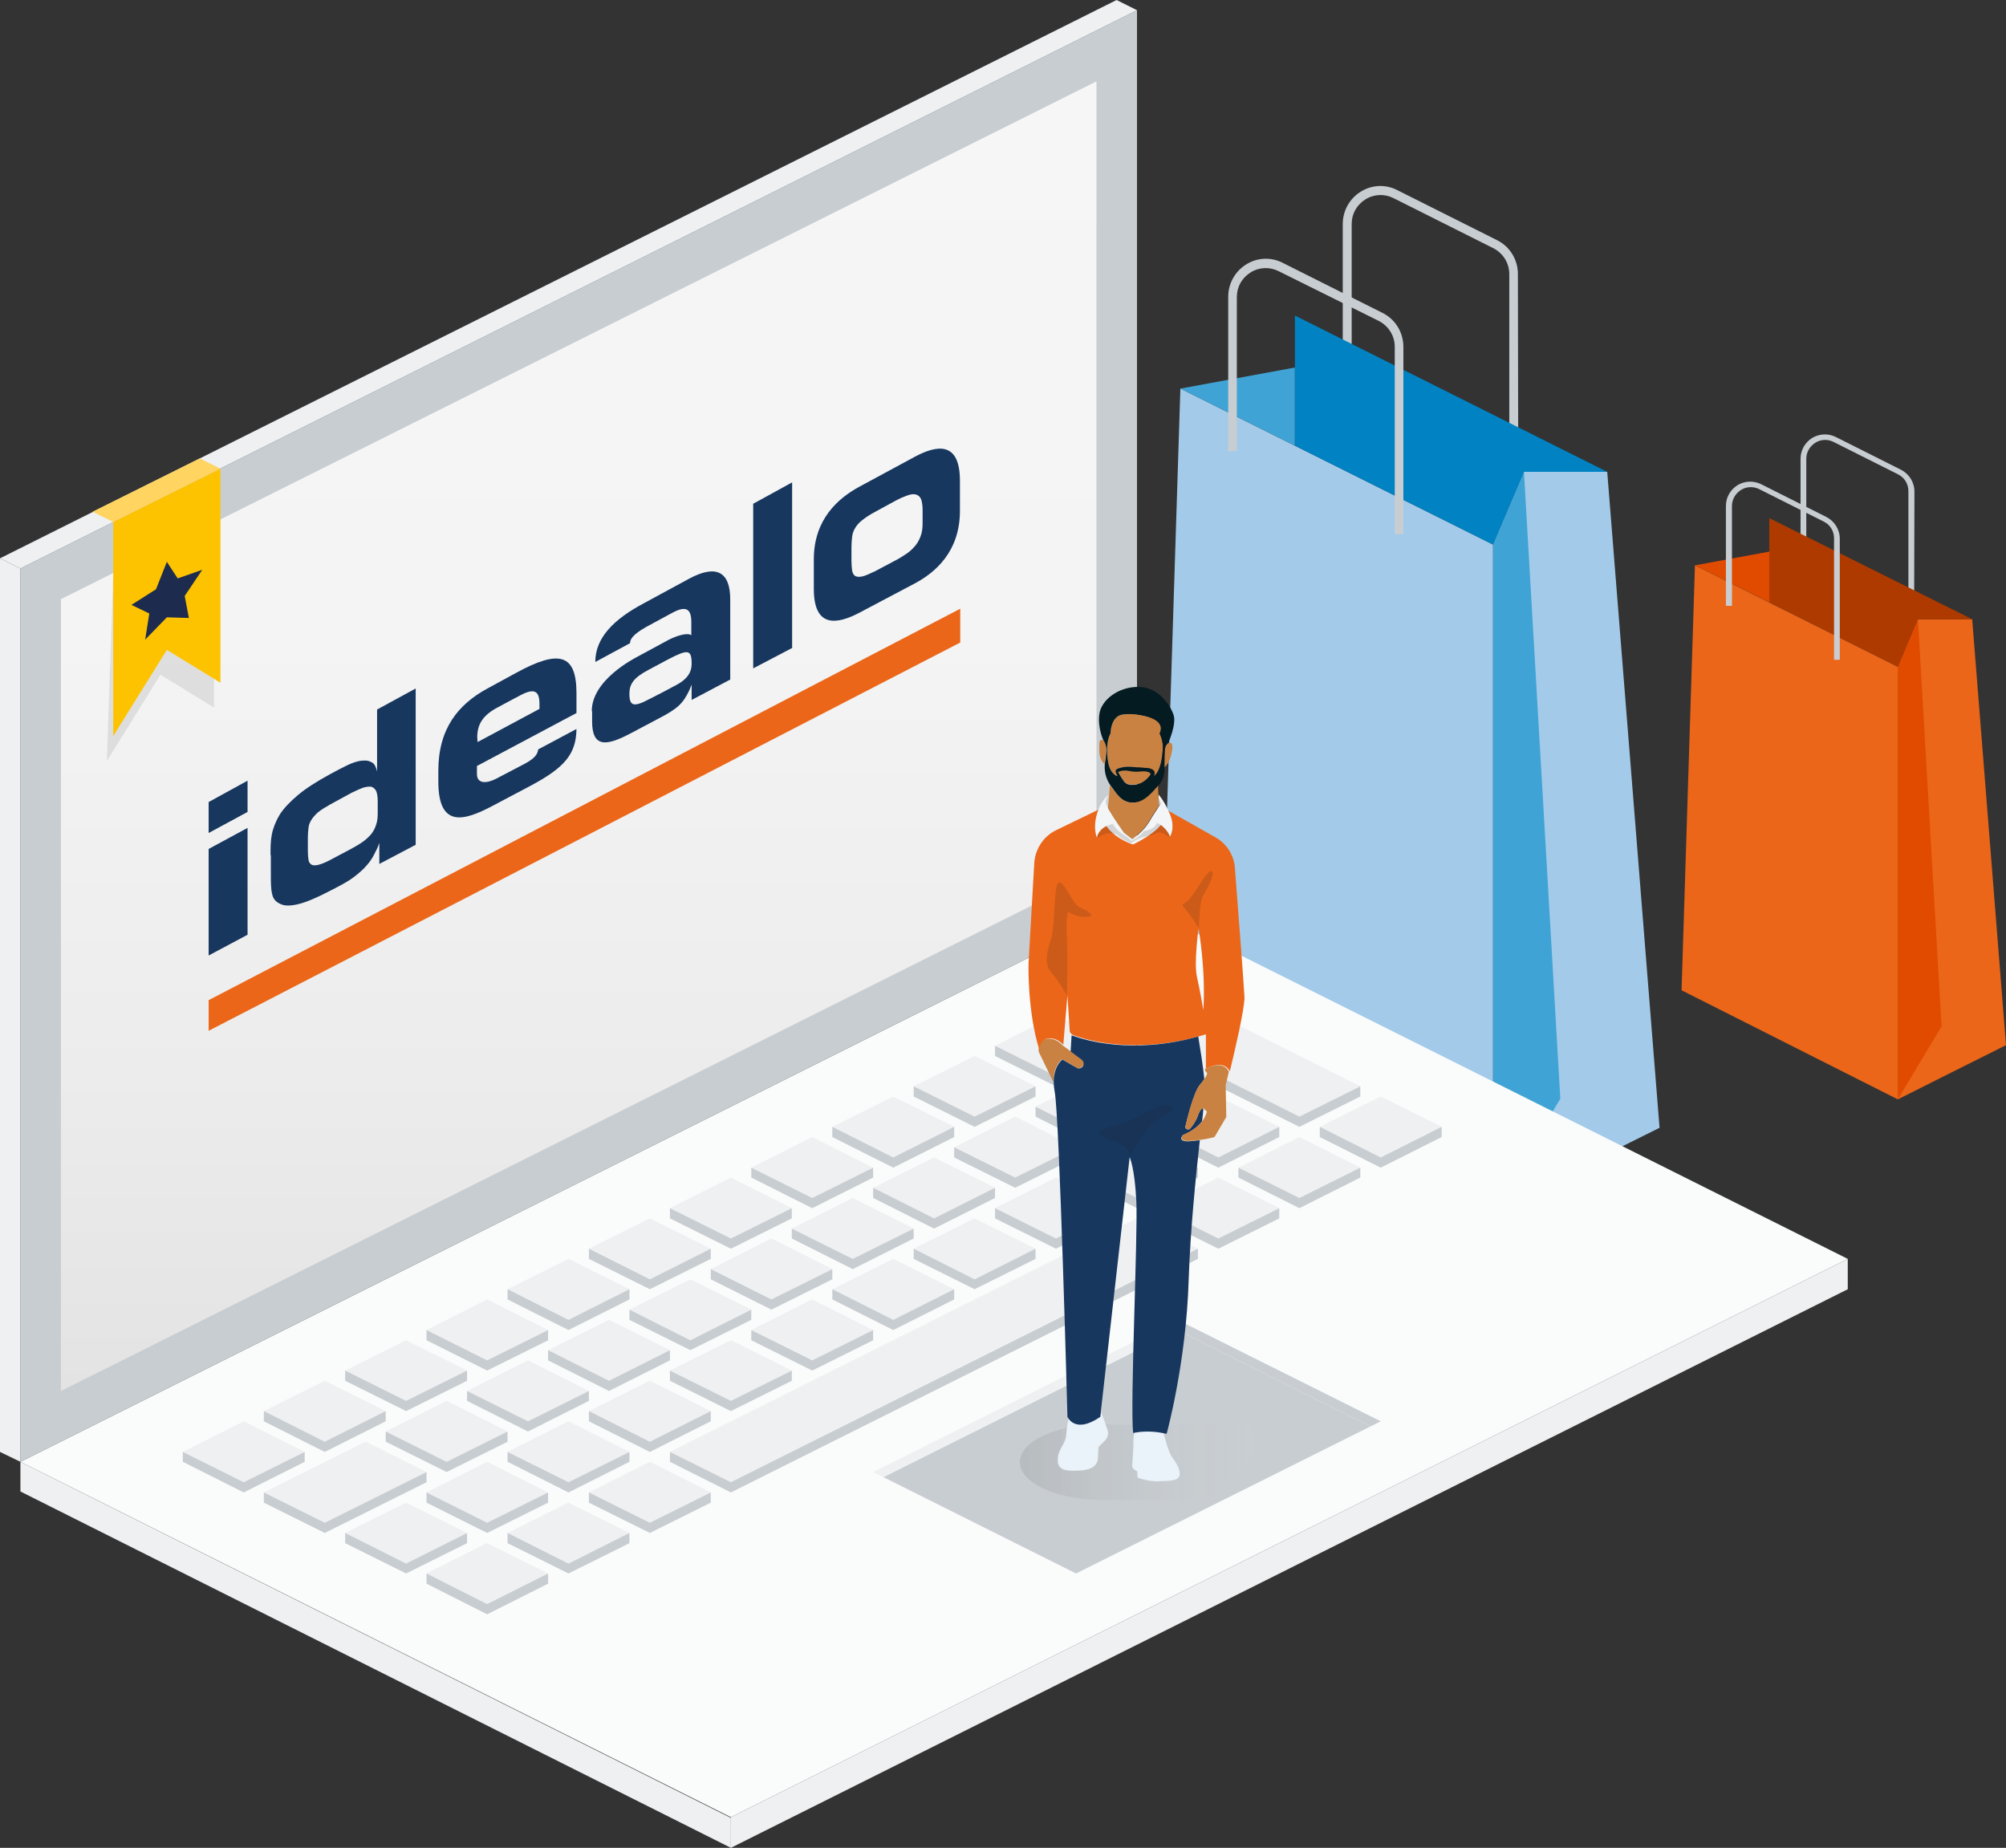 <?xml version="1.0" encoding="utf-8"?>
<!-- Generator: Adobe Illustrator 25.1.0, SVG Export Plug-In . SVG Version: 6.00 Build 0)  -->
<svg version="1.1" id="Calque_1" xmlns="http://www.w3.org/2000/svg" xmlns:xlink="http://www.w3.org/1999/xlink" x="0px" y="0px"
	 viewBox="0 0 628.8 579.2" style="enable-background:new 0 0 628.8 579.2;" xml:space="preserve">
<rect x="0" y="0" width="628.8" height="579.2" fill="#333333" stroke="none"/>
<style type="text/css">
	.st0{fill:#C8CDD1;}
	.st1{fill:#A3CBE9;}
	.st2{fill:#40A3D5;}
	.st3{fill:#0082C3;}
	.st4{fill:#EB6619;}
	.st5{fill:#E04B00;}
	.st6{fill:#AF3A00;}
	.st7{fill:#EEF0F2;}
	.st8{fill:#FAFBFB;}
	.st9{fill:url(#SVGID_1_);}
	.st10{fill:none;stroke:#FDC300;stroke-width:1.109;stroke-linecap:round;stroke-linejoin:round;stroke-miterlimit:10;}
	.st11{opacity:0.1;}
	.st12{fill:#1E1E1E;}
	.st13{fill:#FDC300;}
	.st14{fill:#1D2B4E;}
	.st15{fill:#FFD461;}
	.st16{fill:#17375F;}
	.st17{opacity:0.1;fill:url(#SVGID_2_);enable-background:new    ;}
	.st18{fill:#C98241;}
	.st19{fill:#051B22;}
	.st20{fill:#F3F5F7;}
	.st21{fill:#EAF2FA;}
	.st22{opacity:0.15;}
</style>
<g id="Laptop">
	<g>
		<g>
			<g>
				<path class="st0" d="M475.9,144.6h-2.8V85.9c0-3.4-1.9-6.5-5-8.1l-31.3-15.7c-2.8-1.4-6.1-1.3-8.8,0.4c-2.7,1.7-4.3,4.5-4.3,7.7
					v48.3h-2.8V70.2c0-4.1,2.1-7.9,5.6-10.1c3.5-2.2,7.8-2.4,11.5-0.5l31.3,15.7c4,2,6.5,6.1,6.5,10.6L475.9,144.6L475.9,144.6z"/>
			</g>
			<polygon class="st1" points="363.5,326.9 468,379.6 468,170.7 370,121.8 			"/>
			<polygon class="st1" points="468,379.6 494.1,366.5 520.2,353.5 503.8,147.9 477.7,147.9 468,170.7 			"/>
			<polygon class="st2" points="468,379.6 489.1,344.4 477.7,147.9 468,170.7 			"/>
			<g>
				<polygon class="st2" points="370,121.8 405.9,139.7 405.9,115.2 				"/>
				<polygon class="st3" points="405.9,98.9 405.9,115.2 405.9,139.7 468,170.7 477.7,147.9 503.8,147.9 				"/>
			</g>
			<g>
				<path class="st0" d="M440,167.4h-2.8v-58.7c0-3.4-1.9-6.5-5-8.1L400.8,85c-2.8-1.4-6.1-1.3-8.8,0.4c-2.7,1.7-4.3,4.5-4.3,7.7
					v48.3H385V93c0-4.1,2.1-7.9,5.6-10.1s7.8-2.4,11.5-0.5l31.3,15.7c4,2,6.5,6.1,6.5,10.6v58.7H440z"/>
			</g>
		</g>
		<g>
			<g>
				<path class="st0" d="M600,192h-1.8v-38.1c0-2.2-1.2-4.2-3.2-5.2l-20.3-10.2c-1.8-0.9-4-0.8-5.7,0.3s-2.8,2.9-2.8,5v31.3h-1.8
					v-31.3c0-2.7,1.4-5.1,3.6-6.5c2.3-1.4,5.1-1.5,7.5-0.3l20.3,10.2c2.6,1.3,4.3,3.9,4.3,6.9L600,192L600,192z"/>
			</g>
			<polygon class="st4" points="527.1,310.4 594.9,344.6 594.9,209 531.3,177.2 			"/>
			<polygon class="st4" points="594.9,344.6 611.8,336.1 628.8,327.6 618.2,194.1 601.2,194.1 594.9,209 			"/>
			<polygon class="st5" points="594.9,344.6 608.6,321.7 601.2,194.1 594.9,209 			"/>
			<g>
				<polygon class="st5" points="531.3,177.2 554.6,188.8 554.6,172.9 				"/>
				<polygon class="st6" points="554.6,162.4 554.6,172.9 554.6,188.8 594.9,209 601.2,194.1 618.2,194.1 				"/>
			</g>
			<g>
				<path class="st0" d="M576.7,206.8h-1.8v-38.1c0-2.2-1.2-4.2-3.2-5.2l-20.3-10.2c-1.8-0.9-4-0.8-5.7,0.3s-2.8,2.9-2.8,5v31.3H541
					v-31.3c0-2.7,1.4-5.1,3.6-6.5c2.3-1.4,5.1-1.5,7.5-0.3l20.3,10.2c2.6,1.3,4.3,3.9,4.3,6.9L576.7,206.8L576.7,206.8z"/>
			</g>
		</g>
	</g>
	<g>
		<polygon class="st7" points="6.4,458.2 6.4,467.5 229.1,579.2 229.1,569.8 		"/>
		<polygon class="st7" points="229.1,569.6 579.2,394.6 579.2,404.1 229.1,579.2 		"/>
		<polygon class="st8" points="579.2,394.6 356.4,283.2 6.4,458.2 229.1,569.6 		"/>
		<g>
			<polygon class="st7" points="57.3,455.1 76.4,445.5 95.5,455.1 76.4,464.6 			"/>
			<polygon class="st0" points="57.3,455.1 57.3,458.2 76.4,467.8 95.5,458.2 95.5,455.1 76.4,464.6 			"/>
		</g>
		<g>
			<polygon class="st7" points="82.7,467.8 114.6,451.9 133.7,461.4 101.8,477.3 			"/>
			<polygon class="st0" points="82.7,467.8 82.7,471 101.8,480.5 133.7,464.6 133.7,461.4 101.8,477.3 			"/>
		</g>
		<g>
			<polygon class="st7" points="82.7,442.3 101.8,432.8 120.9,442.3 101.8,451.9 			"/>
			<polygon class="st0" points="82.7,442.3 82.7,445.5 101.8,455.1 120.9,445.5 120.9,442.3 101.8,451.9 			"/>
		</g>
		<g>
			<polygon class="st7" points="108.2,429.6 127.3,420.1 146.4,429.6 127.3,439.1 			"/>
			<polygon class="st0" points="108.2,429.6 108.2,432.8 127.3,442.3 146.4,432.8 146.4,429.6 127.3,439.1 			"/>
		</g>
		<g>
			<polygon class="st7" points="133.7,416.9 152.7,407.3 171.8,416.9 152.7,426.4 			"/>
			<polygon class="st0" points="133.7,416.9 133.7,420.1 152.7,429.6 171.8,420.1 171.8,416.9 152.7,426.4 			"/>
		</g>
		<g>
			<polygon class="st7" points="159.1,404.1 178.2,394.6 197.3,404.1 178.2,413.7 			"/>
			<polygon class="st0" points="159.1,404.1 159.1,407.3 178.2,416.9 197.3,407.3 197.3,404.1 178.2,413.7 			"/>
		</g>
		<g>
			<polygon class="st7" points="184.6,391.4 203.7,381.9 222.8,391.4 203.7,401 			"/>
			<polygon class="st0" points="184.6,391.4 184.6,394.6 203.7,404.1 222.8,394.6 222.8,391.4 203.7,401 			"/>
		</g>
		<g>
			<polygon class="st7" points="210,378.7 229.1,369.1 248.2,378.7 229.1,388.2 			"/>
			<polygon class="st0" points="210,378.7 210,381.9 229.1,391.4 248.2,381.9 248.2,378.7 229.1,388.2 			"/>
		</g>
		<g>
			<polygon class="st7" points="235.5,366 254.6,356.4 273.7,366 254.6,375.5 			"/>
			<polygon class="st0" points="235.5,366 235.5,369.1 254.6,378.7 273.7,369.1 273.7,366 254.6,375.5 			"/>
		</g>
		<g>
			<polygon class="st7" points="260.9,353.2 280,343.7 299.1,353.2 280,362.8 			"/>
			<polygon class="st0" points="260.9,353.2 260.9,356.4 280,366 299.1,356.4 299.1,353.2 280,362.8 			"/>
		</g>
		<g>
			<polygon class="st7" points="286.4,340.5 305.5,331 324.6,340.5 305.5,350 			"/>
			<polygon class="st0" points="286.4,340.5 286.4,343.7 305.5,353.2 324.6,343.7 324.6,340.5 305.5,350 			"/>
		</g>
		<g>
			<polygon class="st7" points="120.9,448.7 140,439.1 159.1,448.7 140,458.2 			"/>
			<polygon class="st0" points="120.9,448.7 120.9,451.9 140,461.4 159.1,451.9 159.1,448.7 140,458.2 			"/>
		</g>
		<g>
			<polygon class="st7" points="146.4,436 165.5,426.4 184.6,436 165.5,445.5 			"/>
			<polygon class="st0" points="146.4,436 146.4,439.1 165.5,448.7 184.6,439.1 184.6,436 165.5,445.5 			"/>
		</g>
		<g>
			<polygon class="st7" points="171.8,423.2 190.9,413.7 210,423.2 190.9,432.8 			"/>
			<polygon class="st0" points="171.8,423.2 171.8,426.4 190.9,436 210,426.4 210,423.2 190.9,432.8 			"/>
		</g>
		<g>
			<polygon class="st7" points="197.3,410.5 216.4,401 235.5,410.5 216.4,420.1 			"/>
			<polygon class="st0" points="197.3,410.5 197.3,413.7 216.4,423.2 235.5,413.7 235.5,410.5 216.4,420.1 			"/>
		</g>
		<g>
			<polygon class="st7" points="222.8,397.8 241.8,388.2 260.9,397.8 241.8,407.3 			"/>
			<polygon class="st0" points="222.8,397.8 222.8,401 241.8,410.5 260.9,401 260.9,397.8 241.8,407.3 			"/>
		</g>
		<g>
			<polygon class="st7" points="248.2,385.1 267.3,375.5 286.4,385.1 267.3,394.6 			"/>
			<polygon class="st0" points="248.2,385.1 248.2,388.2 267.3,397.8 286.4,388.2 286.4,385.1 267.3,394.6 			"/>
		</g>
		<g>
			<polygon class="st7" points="273.7,372.3 292.8,362.8 311.9,372.3 292.8,381.9 			"/>
			<polygon class="st0" points="273.7,372.3 273.7,375.5 292.8,385.1 311.9,375.5 311.9,372.3 292.8,381.9 			"/>
		</g>
		<g>
			<polygon class="st7" points="299.1,359.6 318.2,350 337.3,359.6 318.2,369.1 			"/>
			<polygon class="st0" points="299.1,359.6 299.1,362.8 318.2,372.3 337.3,362.8 337.3,359.6 318.2,369.1 			"/>
		</g>
		<g>
			<polygon class="st7" points="324.6,346.9 343.7,337.3 362.8,346.9 343.7,356.4 			"/>
			<polygon class="st0" points="324.6,346.9 324.6,350 343.7,359.6 362.8,350 362.8,346.9 343.7,356.4 			"/>
		</g>
		<g>
			<polygon class="st7" points="350,334.1 381.9,318.2 401,327.8 426.4,340.5 407.3,350 381.9,337.3 369.1,343.7 			"/>
			<polygon class="st0" points="350,334.1 350,337.3 369.1,346.9 381.9,340.5 381.9,337.3 369.1,343.7 			"/>
		</g>
		<g>
			<polygon class="st7" points="108.2,480.5 127.3,471 146.4,480.5 127.3,490.1 			"/>
			<polygon class="st0" points="108.2,480.5 108.2,483.7 127.3,493.2 146.4,483.7 146.4,480.5 127.3,490.1 			"/>
		</g>
		<g>
			<polygon class="st7" points="133.7,467.8 152.7,458.2 171.8,467.8 152.7,477.3 			"/>
			<polygon class="st0" points="133.7,467.8 133.7,471 152.7,480.5 171.8,471 171.8,467.8 152.7,477.3 			"/>
		</g>
		<g>
			<polygon class="st7" points="159.1,455.1 178.2,445.5 197.3,455.1 178.2,464.6 			"/>
			<polygon class="st0" points="159.1,455.1 159.1,458.2 178.2,467.8 197.3,458.2 197.3,455.1 178.2,464.6 			"/>
		</g>
		<g>
			<polygon class="st7" points="133.7,493.2 152.7,483.7 171.8,493.2 152.7,502.8 			"/>
			<polygon class="st0" points="133.7,493.2 133.7,496.4 152.7,506 171.8,496.4 171.8,493.2 152.7,502.8 			"/>
		</g>
		<g>
			<polygon class="st7" points="159.1,480.5 178.2,471 197.3,480.5 178.2,490.1 			"/>
			<polygon class="st0" points="159.1,480.5 159.1,483.7 178.2,493.2 197.3,483.7 197.3,480.5 178.2,490.1 			"/>
		</g>
		<g>
			<polygon class="st7" points="184.6,467.8 203.7,458.2 222.8,467.8 203.7,477.3 			"/>
			<polygon class="st0" points="184.6,467.8 184.6,471 203.7,480.5 222.8,471 222.8,467.8 203.7,477.3 			"/>
		</g>
		<g>
			<polygon class="st7" points="184.6,442.3 203.7,432.8 222.8,442.3 203.7,451.9 			"/>
			<polygon class="st0" points="184.6,442.3 184.6,445.5 203.7,455.1 222.8,445.5 222.8,442.3 203.7,451.9 			"/>
		</g>
		<g>
			<polygon class="st7" points="210,455.1 356.4,381.9 375.5,391.4 229.1,464.6 			"/>
			<polygon class="st0" points="210,455.1 210,458.2 229.1,467.8 375.5,394.6 375.5,391.4 229.1,464.6 			"/>
		</g>
		<g>
			<polygon class="st7" points="210,429.6 229.1,420.1 248.2,429.6 229.1,439.1 			"/>
			<polygon class="st0" points="210,429.6 210,432.8 229.1,442.3 248.2,432.8 248.2,429.6 229.1,439.1 			"/>
		</g>
		<g>
			<polygon class="st7" points="235.5,416.9 254.6,407.3 273.7,416.9 254.6,426.4 			"/>
			<polygon class="st0" points="235.5,416.9 235.5,420.1 254.6,429.6 273.7,420.1 273.7,416.9 254.6,426.4 			"/>
		</g>
		<g>
			<polygon class="st7" points="260.9,404.1 280,394.6 299.1,404.1 280,413.7 			"/>
			<polygon class="st0" points="260.9,404.1 260.9,407.3 280,416.9 299.1,407.3 299.1,404.1 280,413.7 			"/>
		</g>
		<g>
			<polygon class="st7" points="286.4,391.4 305.5,381.9 324.6,391.4 305.5,401 			"/>
			<polygon class="st0" points="286.4,391.4 286.4,394.6 305.5,404.1 324.6,394.6 324.6,391.4 305.5,401 			"/>
		</g>
		<g>
			<polygon class="st7" points="311.9,378.7 331,369.1 350,378.7 331,388.2 			"/>
			<polygon class="st0" points="311.9,378.7 311.9,381.9 331,391.4 350,381.9 350,378.7 331,388.2 			"/>
		</g>
		<g>
			<polygon class="st7" points="337.3,366 356.4,356.4 375.5,366 356.4,375.5 			"/>
			<polygon class="st0" points="337.3,366 337.3,369.1 356.4,378.7 375.5,369.1 375.5,366 356.4,375.5 			"/>
		</g>
		<g>
			<polygon class="st7" points="362.8,353.2 381.9,343.7 401,353.2 381.9,362.8 			"/>
			<polygon class="st0" points="362.8,353.2 362.8,356.4 381.9,366 401,356.4 401,353.2 381.9,362.8 			"/>
		</g>
		<g>
			<polygon class="st7" points="311.9,327.8 331,318.2 350,327.8 331,337.3 			"/>
			<polygon class="st0" points="311.9,327.8 311.9,331 331,340.5 350,331 350,327.8 331,337.3 			"/>
		</g>
		<g>
			<polygon class="st7" points="337.3,315 356.4,305.5 375.5,315 356.4,324.6 			"/>
			<polygon class="st0" points="337.3,315 337.3,318.2 356.4,327.8 375.5,318.2 375.5,315 356.4,324.6 			"/>
		</g>
		<g>
			<polygon class="st7" points="362.8,378.7 381.9,369.1 401,378.7 381.9,388.2 			"/>
			<polygon class="st0" points="362.8,378.7 362.8,381.9 381.9,391.4 401,381.9 401,378.7 381.9,388.2 			"/>
		</g>
		<g>
			<polygon class="st7" points="388.2,366 407.3,356.4 426.4,366 407.3,375.5 			"/>
			<polygon class="st0" points="388.2,366 388.2,369.1 407.3,378.7 426.4,369.1 426.4,366 407.3,375.5 			"/>
		</g>
		<g>
			<polygon class="st7" points="413.7,353.2 432.8,343.7 451.9,353.2 432.8,362.8 			"/>
			<polygon class="st0" points="413.7,353.2 413.7,356.4 432.8,366 451.9,356.4 451.9,353.2 432.8,362.8 			"/>
		</g>
		<polygon class="st0" points="381.9,337.3 407.3,350 426.4,340.5 426.4,343.7 407.3,353.2 381.9,340.5 		"/>
		<g>
			<polygon class="st0" points="276.9,463 337.3,493.2 429.6,447.1 369.1,416.9 			"/>
			<polygon class="st7" points="369.1,413.7 273.7,461.4 276.9,463 369.1,416.9 			"/>
			<polygon class="st0" points="369.1,413.7 369.1,416.9 429.6,447.1 432.8,445.5 			"/>
		</g>
		<polygon class="st0" points="6.4,458.2 6.4,178.2 356.4,3.2 356.4,283.2 		"/>
		
			<linearGradient id="SVGID_1_" gradientUnits="userSpaceOnUse" x1="181.4" y1="1869.228" x2="181.4" y2="1458.728" gradientTransform="matrix(1 0 0 1 0 -1433.228)">
			<stop  offset="0" style="stop-color:#E3E3E3"/>
			<stop  offset="0.241" style="stop-color:#ECECEC"/>
			<stop  offset="0.575" style="stop-color:#F4F4F4"/>
			<stop  offset="1" style="stop-color:#F6F6F6"/>
		</linearGradient>
		<polygon class="st9" points="343.7,273.7 343.7,25.5 19.1,187.8 19.1,436 		"/>
		<polygon class="st7" points="6.4,458.2 0,455.1 0,175 6.4,178.2 		"/>
		<polygon class="st7" points="6.4,178.2 356.4,3.2 350,0 0,175 		"/>
	</g>
	<g>
		<g>
			<g>
				<line class="st10" x1="42" y1="173" x2="63" y2="162.6"/>
				<g class="st11">
					<path class="st12" d="M35.5,179.2l-2,59.3l16.8-27l16.8,10.3v-67.1L35.5,179.2z M57.2,201.5l-6.8-0.2l-6.8,7l1.3-8.3l-5.5-2.6
						l7.7-4.9l3.4-8.6l3.4,5.2l7.7-2.7l-5.5,8.2L57.2,201.5z"/>
				</g>
			</g>
		</g>
		<g>
			<polygon class="st13" points="35.5,163.6 35.5,230.7 52.3,203.7 69.1,214 69.1,146.9 			"/>
			<polygon class="st14" points="59.2,193.7 57.9,186.8 63.4,178.6 55.7,181.3 52.3,176.1 48.9,184.7 41.2,189.6 46.8,192.3 
				45.5,200.5 52.3,193.5 			"/>
			<polygon class="st15" points="35.5,163.6 29,160.4 62.6,143.7 69.1,146.9 			"/>
		</g>
	</g>
</g>
<g>
	<g>
		<g>
			<g>
				<g>
					<polygon class="st16" points="65.4,251.4 77.6,244.7 77.6,254.5 65.4,261.1 					"/>
					<polygon class="st16" points="65.4,266.1 77.6,259.5 77.6,293 65.4,299.5 					"/>
				</g>
				<path class="st16" d="M84.8,268c0-2.3,0-4.3,0.4-6.4c0.4-2.1,1.3-4.3,2.5-6.3c1.3-2,3.2-4,5.7-6.1c2.5-2.1,5.8-4.2,10-6.5l3-1.6
					c1.4-0.7,2.7-1.4,4-1.9c1.3-0.5,2.5-0.8,3.6-0.8c1.1-0.1,2,0.2,2.8,0.7c0.7,0.5,1.1,1.5,1.4,2.7l0,0l0-19.4l12.1-6.6v49l-11.4,6
					v-6.6l0,0c-0.4,1.3-1,2.4-1.6,3.6c-0.6,1.2-1.4,2.4-2.4,3.5c-1,1.2-2.3,2.3-3.7,3.4c-1.4,1.1-2.8,1.9-4.8,3l-2.9,1.5
					c-4.2,2.2-7.5,3.6-10,4.2c-2.5,0.6-4.4,0.6-5.7-0.1c-1.3-0.6-2.2-1.5-2.5-3.1c-0.4-1.6-0.4-3.7-0.4-6V268z M96.5,266.9
					c0,1,0.1,1.9,0.2,2.6c0.1,0.8,0.5,1.2,0.9,1.5c0.5,0.3,1.2,0.3,2.1,0.1c0.9-0.2,2.2-0.7,3.9-1.6l6.6-3.5
					c1.3-0.7,2.5-1.4,3.6-2.2c1-0.7,1.9-1.6,2.6-2.4c0.7-0.9,1.2-1.9,1.5-2.9c0.4-1.1,0.5-2.3,0.5-3.7v-3.7c0-1.4-0.2-2.5-0.5-3.2
					c-0.4-0.7-0.9-1.1-1.5-1.3c-0.7-0.1-1.5,0-2.6,0.3c-1,0.4-2.2,0.9-3.6,1.6l-6.6,3.6c-1.6,0.9-2.9,1.7-3.9,2.5
					c-0.9,0.8-1.6,1.6-2.1,2.4c-0.5,0.8-0.8,1.6-0.9,2.5c-0.1,0.9-0.2,1.9-0.2,2.9L96.5,266.9z"/>
				<path class="st16" d="M168.7,234.9c-0.2,2-1.9,3.3-4.8,4.8l-8.4,4.4c-2.9,1.5-6,1.7-6-1.5v-2.5l31.2-16.6v-6.2
					c0-12.3-5.4-13.8-18.9-6.4l-9,4.9c-9.2,5-15.4,12.6-15.4,25.8v3.4c0,14.9,8.4,12.1,16.8,7.7l12.1-6.4
					c10.5-5.6,14.3-9.8,14.4-17.8L168.7,234.9z M149.6,231.1c0-3.8,1.5-6.7,6.1-9.2l3.7-2l3.6-1.9c4.6-2.5,6.1-1.3,6.1,2.6v1.6
					l-19.4,10.4L149.6,231.1L149.6,231.1z"/>
				<path class="st16" d="M185.5,222.9c0-9.8,13.3-16.5,14.4-17.1s7.6-4.1,9.6-5.2c2.5-1.3,5.8-2.3,7-1.6l0.2,0.1v-4.1
					c0-3.9-1.4-5.4-6-2.9l-7.2,3.9c-3.9,2.1-6,3.8-6,5.6l-10.9,5.9c0-7.6,5.8-13.4,15.2-18.4l14.2-7.7c8.5-4.6,12.9-2.2,12.9,6.5
					V213l-12.1,6.4v-4.8l-0.7,1.7c-2,4.2-3.6,5.8-9.8,9l-8.5,4.5c-7.5,4-12.2,4.8-12.2-3.7V222.9L185.5,222.9z M212.2,214.6
					c3.3-1.8,4.6-3.9,4.6-6.5c0-4.6-1.1-4.7-7.6-1.3l-5.8,3.1c-4.8,2.5-6,4.5-6.1,7.2c-0.1,4.2,1.2,4.7,6.1,2.1l4.1-2.1L212.2,214.6
					z"/>
				<polygon class="st16" points="236.1,209.5 248.3,203.1 248.3,151.2 236.1,157.9 				"/>
				<path class="st16" d="M255.1,175.3c0-12.5,7.6-19.1,14.2-22.7l17.4-9.4c6.7-3.6,14.2-5.2,14.2,7.5v9.4
					c0,12.7-7.6,19.3-14.2,22.8l-17.4,9.2c-6.7,3.5-14.2,5-14.2-7.5V175.3L255.1,175.3z M266.9,175.9c0,1.1,0.1,2.1,0.2,2.9
					c0.1,0.8,0.5,1.4,0.9,1.7c0.5,0.3,1.2,0.4,2.2,0.2c1-0.2,2.3-0.8,4-1.6l6.6-3.5c1.4-0.7,2.5-1.5,3.6-2.2
					c1.1-0.8,1.9-1.6,2.7-2.6c0.7-0.9,1.2-1.9,1.6-3.1c0.4-1.1,0.5-2.5,0.5-4v-3.8c0-1.5-0.2-2.7-0.5-3.5c-0.4-0.8-0.9-1.2-1.6-1.4
					c-0.7-0.2-1.6-0.1-2.7,0.3c-1.1,0.4-2.3,0.9-3.6,1.6l-6.6,3.6c-1.7,0.9-3,1.8-4,2.6c-1,0.8-1.7,1.6-2.2,2.5
					c-0.5,0.8-0.8,1.8-0.9,2.7c-0.1,1-0.2,2-0.2,3.1V175.9z"/>
			</g>
			<polygon class="st4" points="65.4,323.1 301,201.4 301,190.8 65.4,313.5 			"/>
		</g>
	</g>
</g>
<g>
	<g>
		
			<linearGradient id="SVGID_2_" gradientUnits="userSpaceOnUse" x1="319.7" y1="-587.526" x2="401.7" y2="-587.526" gradientTransform="matrix(1 0 0 -1 0 -129.276)">
			<stop  offset="0" style="stop-color:#1D1D1B"/>
			<stop  offset="1" style="stop-color:#FFFFFF;stop-opacity:0"/>
		</linearGradient>
		<path class="st17" d="M350.9,446.7c-1.7-0.2-3.5-0.3-5.3-0.3c-14.3,0-25.9,5.3-25.9,11.9c0,6.3,10.6,11.4,24.1,11.8l0,0h35.3
			l22.6-23.5h-50.8L350.9,446.7L350.9,446.7z"/>
	</g>
	<path class="st18" d="M345.8,232c-1.4-0.5-1.2,0.9-1.2,3.5s1.6,4,1.6,4s0.5-2.8,0.5-4.6C346.8,233.1,345.8,232,345.8,232z"/>
	<path class="st18" d="M366.2,232.9c0,0-1,0.6-1.1,2.3c-0.1,1.8-0.1,5.3-0.1,5.3c1.4-1,2.2-3.5,2.5-5.9
		C367.7,232.2,366.2,232.9,366.2,232.9z"/>
	<path class="st18" d="M357.7,241.7c-2.2,0.2-2.2,0.1-4.2-0.2s-3,0.4-3,0.4s0.8,1.5,1.8,2.9s2.8,1.1,2.8,1.1c3.3,0.3,5.6-3,5.6-3.4
		C360.7,242.2,360,241.5,357.7,241.7z"/>
	<path class="st18" d="M350.3,243.3c-0.5-1.4-1.4-2.1,1.1-2.7c2.5-0.6,3.3-0.1,7.6,0.1c4.3,0.2,2.6,2.7,2.6,2.7
		c2.3-1.7,2.7-6.1,2.9-8.7c0.1-2.6-1-4.8-1-4.8c2.7-5.3-8.1-6.6-11.8-5.9c-3.6,0.7-3.6,5.9-3.6,5.9c-1.1,2-1.4,5.5-0.7,9.2
		S350.3,243.3,350.3,243.3z"/>
	<path class="st19" d="M355,251.6c3.6,0,6-3,8-5.3c0.1-0.1,0.2-0.2,0.3-0.3c2.1-2.3,1.7-5.5,1.7-5.5s0-3.5,0.1-5.3s1.1-2.3,1.1-2.3
		s2.6-5.8,1.7-8.7s-4.6-8.9-11.1-8.9s-11.7,4.3-12.2,8.6c-0.6,4.3,1.3,8.2,1.3,8.2s0.9,1.1,0.9,2.9c0,1.8-0.5,4.6-0.5,4.6
		c-0.2,2.6,0.6,4.9,1.8,6.6c0.1,0.1,0.2,0.3,0.3,0.4C349.6,248.1,351.3,251.6,355,251.6z M355.1,246c0,0-1.8,0.3-2.8-1.1
		c-1-1.4-1.8-2.9-1.8-2.9s1.1-0.7,3-0.4c2,0.3,2,0.4,4.2,0.2s3,0.5,3,0.9C360.7,243,358.4,246.2,355.1,246z M347.4,239.1
		c-0.7-3.7-0.4-7.3,0.7-9.2c0,0,0-5.2,3.6-5.9s14.4,0.6,11.8,5.9c0,0,1.2,2.2,1,4.8c-0.1,2.6-0.6,7-2.9,8.7c0,0,1.7-2.5-2.6-2.7
		c-4.3-0.2-5-0.7-7.6-0.1c-2.5,0.6-1.7,1.3-1.1,2.7C350.3,243.3,348.1,242.8,347.4,239.1z"/>
	<path class="st20" d="M363.8,251.8l-0.6-1.5l0.1,2.3C363.6,252.1,363.8,251.8,363.8,251.8z"/>
	<path class="st20" d="M347.3,253.2l0.4-4.4l-0.1-0.1c0,0-1,1.6-1,2.8C346.6,251.8,346.9,252.5,347.3,253.2z"/>
	<path class="st20" d="M366.8,255.2c-0.2-0.4-0.3-0.7-0.5-1c-1.7-3.7-3.2-5.2-3.2-5.2l0.1,1.4l0.6,1.5c0,0-0.2,0.3-0.5,0.8
		c-0.2,0.2-0.3,0.5-0.5,0.8c-0.8,1.2-1.8,2.8-2.7,4.3c-1.6,2.7-5.1,5.3-5.1,5.3l-2.6-2c0,0-3.2-4.5-4.8-7.3
		c-0.1-0.1-0.2-0.3-0.2-0.4c-0.4-0.8-0.7-1.4-0.7-1.7c0-1.3,1-2.8,1-2.8s-2.2,1.6-3.5,5.1c-0.2,0.5-0.4,1-0.5,1.5
		c-1.2,4.6,0.1,7.4,0.1,7.4s-0.1-2.1,2.9-3.8c0,0,1.2,1.8,3.8,3.6c0.3,0.2,0.7,0.4,1,0.6c1,0.6,2.2,1.1,3.5,1.6c0,0,1.5-0.7,3.4-1.8
		c1.2-0.7,2.5-1.6,3.7-2.6c0.6-0.5,1.2-1.1,1.7-1.7c0,0,2.3,1.7,2.8,3.7C366.8,262.4,368.6,259.7,366.8,255.2z"/>
	<path class="st18" d="M363.2,250.3l-0.1-1.4l-0.1-2.6c-2,2.3-4.5,5.3-8,5.3c-3.7,0-5.4-3.4-6.8-5.1c-0.1-0.1-0.2-0.2-0.3-0.4
		l-0.2,2.8l-0.4,4.4c0.1,0.1,0.2,0.3,0.2,0.4c1.6,2.8,4.8,7.3,4.8,7.3l2.6,2c0,0,3.6-2.6,5.1-5.3c0.9-1.5,1.9-3.1,2.7-4.3
		c0.2-0.3,0.4-0.6,0.5-0.8L363.2,250.3z"/>
	<path class="st18" d="M339.2,332.2l-3.5-2.6l-2.7-2c0,0-2.1-2.6-5.3-1.9c-1.4,0.3-1.9,1.9-2.2,3.5c0.1,0.2,0.1,0.5,0.2,0.7l4.5,9.3
		c-0.1-5.1,2.7-7.2,2.7-7.2l4.5,2.6c0.7,0.4,1.5,0.2,1.9-0.4C340,333.6,339.9,332.7,339.2,332.2z"/>
	<path class="st4" d="M387.1,272.1c-0.3-4.1-2.6-7.7-6.2-9.7l-14.7-8.3c0.2,0.3,0.3,0.7,0.5,1c1.9,4.5,0,7.2,0,7.2
		c-0.5-2-2.8-3.7-2.8-3.7c-0.5,0.6-1.1,1.2-1.7,1.7c-1.2,1-2.5,1.9-3.7,2.6c-1.9,1.2-3.4,1.8-3.4,1.8c-1.4-0.5-2.5-1-3.5-1.6
		c-0.4-0.2-0.7-0.4-1-0.6c-2.7-1.8-3.8-3.6-3.8-3.6c-3,1.6-2.9,3.8-2.9,3.8s-1.4-2.8-0.1-7.4c0.1-0.5,0.3-1.1,0.5-1.5l-13.2,6.4
		c-4,1.9-6.6,5.9-6.9,10.3l-1.8,31.6c0,0-0.4,14.9,3.4,27c0.2-1.6,0.8-3.2,2.2-3.5c3.1-0.8,5.3,1.9,5.3,1.9l1.3-15.5l0.7,10.9
		c0,0.7,0.4,1.2,1,1.5c0.1,0,0.1,0.1,0.2,0.1c4.1,1.5,19,6,39.5,0.3c0.7-0.2,1.3-0.4,2-0.6V335c0,0,5.4-3.2,7.5,0.8
		c1.6-6.6,4.5-19,4.6-23.1C389.9,308.4,388,284,387.1,272.1z M377.2,316.6c0,0-1-6-2-10.4s0.5-15.2,0.5-15.2S378,303.8,377.2,316.6z
		"/>
	<path class="st21" d="M335,444.4c-0.3,1.4-0.7,3.7-0.8,5.4c-0.1,2.6-2.2,4-2.6,7c-0.3,3,0.9,4.2,4.9,4.2s7.6-0.5,7.7-4.3
		c0.1-3.9,0.2-3.2,0.2-3.2l2-2c0.8-0.8,1.1-2,0.8-3.2c-0.6-1.7-1.4-4.2-2.1-5.6l-0.1,1C338.5,448.4,335.8,445.7,335,444.4z"/>
	<path class="st21" d="M355.6,448.9c-0.2,1-0.4,2.5-0.3,3.5c0,1.2-0.3,5.4-0.4,7.1c0,0.4,0.2,0.9,0.6,1.1l1,0.6v1.5
		c0,0.3,0.2,0.5,0.4,0.6c1,0.3,3.6,1.1,6.2,1c3.3-0.1,6.6,0,6.7-2.2c0-2.2-1.3-3.7-2.6-5.7c-1-1.5-2-5.5-2.5-7.3
		C360.1,448.1,356.6,448.7,355.6,448.9z"/>
	<path class="st16" d="M375.4,349.9c-0.5,1.5-1.7,3.1-2.3,3.8c-0.2,0.2-0.4,0.3-0.7,0.3l0,0c-0.6,0-1-0.5-0.8-1
		c0.7-2.8,2.6-10.6,4.4-12.8c0.7-0.8,1.2-1.5,1.5-2c-0.4-4-1.3-9.7-1.9-13.3c-20.5,5.7-35.4,1.2-39.5-0.3c-0.1,0-0.1-0.1-0.2-0.1
		l-0.3,5.1l3.5,2.6c0.6,0.5,0.8,1.4,0.3,2.1c-0.4,0.6-1.3,0.8-1.9,0.4l-4.5-2.6c0,0-2.8,2.1-2.7,7.2c0,0.9,0.1,1.8,0.3,2.9
		c1.5,7.2,4,101.9,4,101.9s0.1,0.2,0.3,0.5c0.8,1.2,3.5,4,10-0.5l0.1-1l9.1-80.4c0,0,1.6,3.3,2.1,13.9c0.5,10.7-2,64-1,72.6
		c0,0,0.1,0,0.3-0.1c1.1-0.2,4.6-0.8,9.1,0.1c0.4,0.1,0.7,0.2,1.1,0.2c0,0,6.1-22.1,6.9-48.1c0.5-15.5,2.2-32.1,3.5-43.9
		c-0.9,0.1-1.8,0.2-2.9,0.3c-4.6,0.4-2.4-1.9-2.4-1.9c3.1-1.3,4.9-2.9,6-4.3c0.2-1.4,0.3-2.7,0.4-3.9l-0.3-0.2
		C376.9,347.3,376,348,375.4,349.9z"/>
	<path class="st18" d="M385.2,335.9c-2-4-7.5-0.8-7.5-0.8s0,0.8,0.7,1.2c0,0,0,0.8-0.9,1.9c-0.4,0.5-0.8,1.2-1.5,2
		c-1.8,2.2-3.8,10-4.4,12.8c-0.1,0.5,0.3,1,0.8,1l0,0c0.3,0,0.5-0.1,0.7-0.3c0.6-0.7,1.8-2.3,2.3-3.8c0.6-2,1.6-2.6,1.6-2.6l0.3,0.2
		l1,0.9c0,0-0.2,1.3-1.4,3c-1.1,1.4-2.9,3-6,4.3c0,0-2.1,2.2,2.4,1.9c1.1-0.1,2-0.2,2.9-0.3c2.9-0.4,4.5-0.9,4.5-0.9l3.7-6.3
		l-0.2-9.9C384.2,340.1,384.6,338.4,385.2,335.9z"/>
	<g id="ombres_97_" class="st22">
		<path class="st12" d="M363.8,251.8l-0.6-1.5l0.1,2.3C363.6,252.1,363.8,251.8,363.8,251.8z"/>
		<path class="st12" d="M347.3,253.2l0.4-4.4l-0.1-0.1c0,0-1,1.6-1,2.8C346.6,251.8,346.9,252.5,347.3,253.2z"/>
		<path class="st12" d="M366.6,261.9c0-0.1-0.1-0.2-0.1-0.3l0,0c-0.6-1.3-1.6-2.3-2.5-2.9l0,0l0,0c-0.8-0.6-1.4-0.8-1.4-0.8
			c-0.6,2.2-4,2.6-4,2.6c-1.4,2-4.1,3.1-4.1,3.1c0-0.6-1.4-1.3-3.1-2.5s-2.6-2.9-2.6-2.9c-1,0.3-1.8,0.7-2.4,1.1
			c-2.6,1.6-2.6,3.6-2.6,3.6c1.5-1.4,3.4-1.8,4.8-1.7c0.9,0.1,1.6,0.4,2,0.8c1,1.1,3.9,2.3,3.9,2.3s2-1.5,4.3-2
			c0.7-0.2,1.2-0.3,1.7-0.4c1.1-0.3,1.7-0.5,2.3-0.9c0.9-0.6,4,1.6,4,1.6C366.7,262.2,366.7,262.1,366.6,261.9z"/>
		<path class="st12" d="M334.4,293.5c-0.4-4.7,0.4-7.7,0.4-7.7s2.3,1.7,5.7,1.6c3.3-0.1,0.8-1.7-2-3c-2.7-1.4-4.4-7.5-6.4-7.8
			s-1.2,13.6-2.7,18c-1.6,4.5-2,7.9,0.3,10.4c2.2,2.5,4.7,7,4.7,7S334.8,298.1,334.4,293.5z"/>
		<path class="st12" d="M379.8,273.1c-1.6-0.8-6.1,9.1-8.3,9.9c-2.1,0.8,0,0.8,4.3,8c0,0,0.2-8.5,1.2-10
			C377.9,279.3,381.3,273.8,379.8,273.1z"/>
		<path class="st12" d="M364.6,349.9c5.3-2.3,2.5-4.6-1.8-3s-7.8,4.8-14.3,6.2c-6.5,1.5-3.6,3.5,1.1,4.9s4.6,4.5,4.6,4.5
			S359.3,352.3,364.6,349.9z"/>
	</g>
</g>
</svg>
